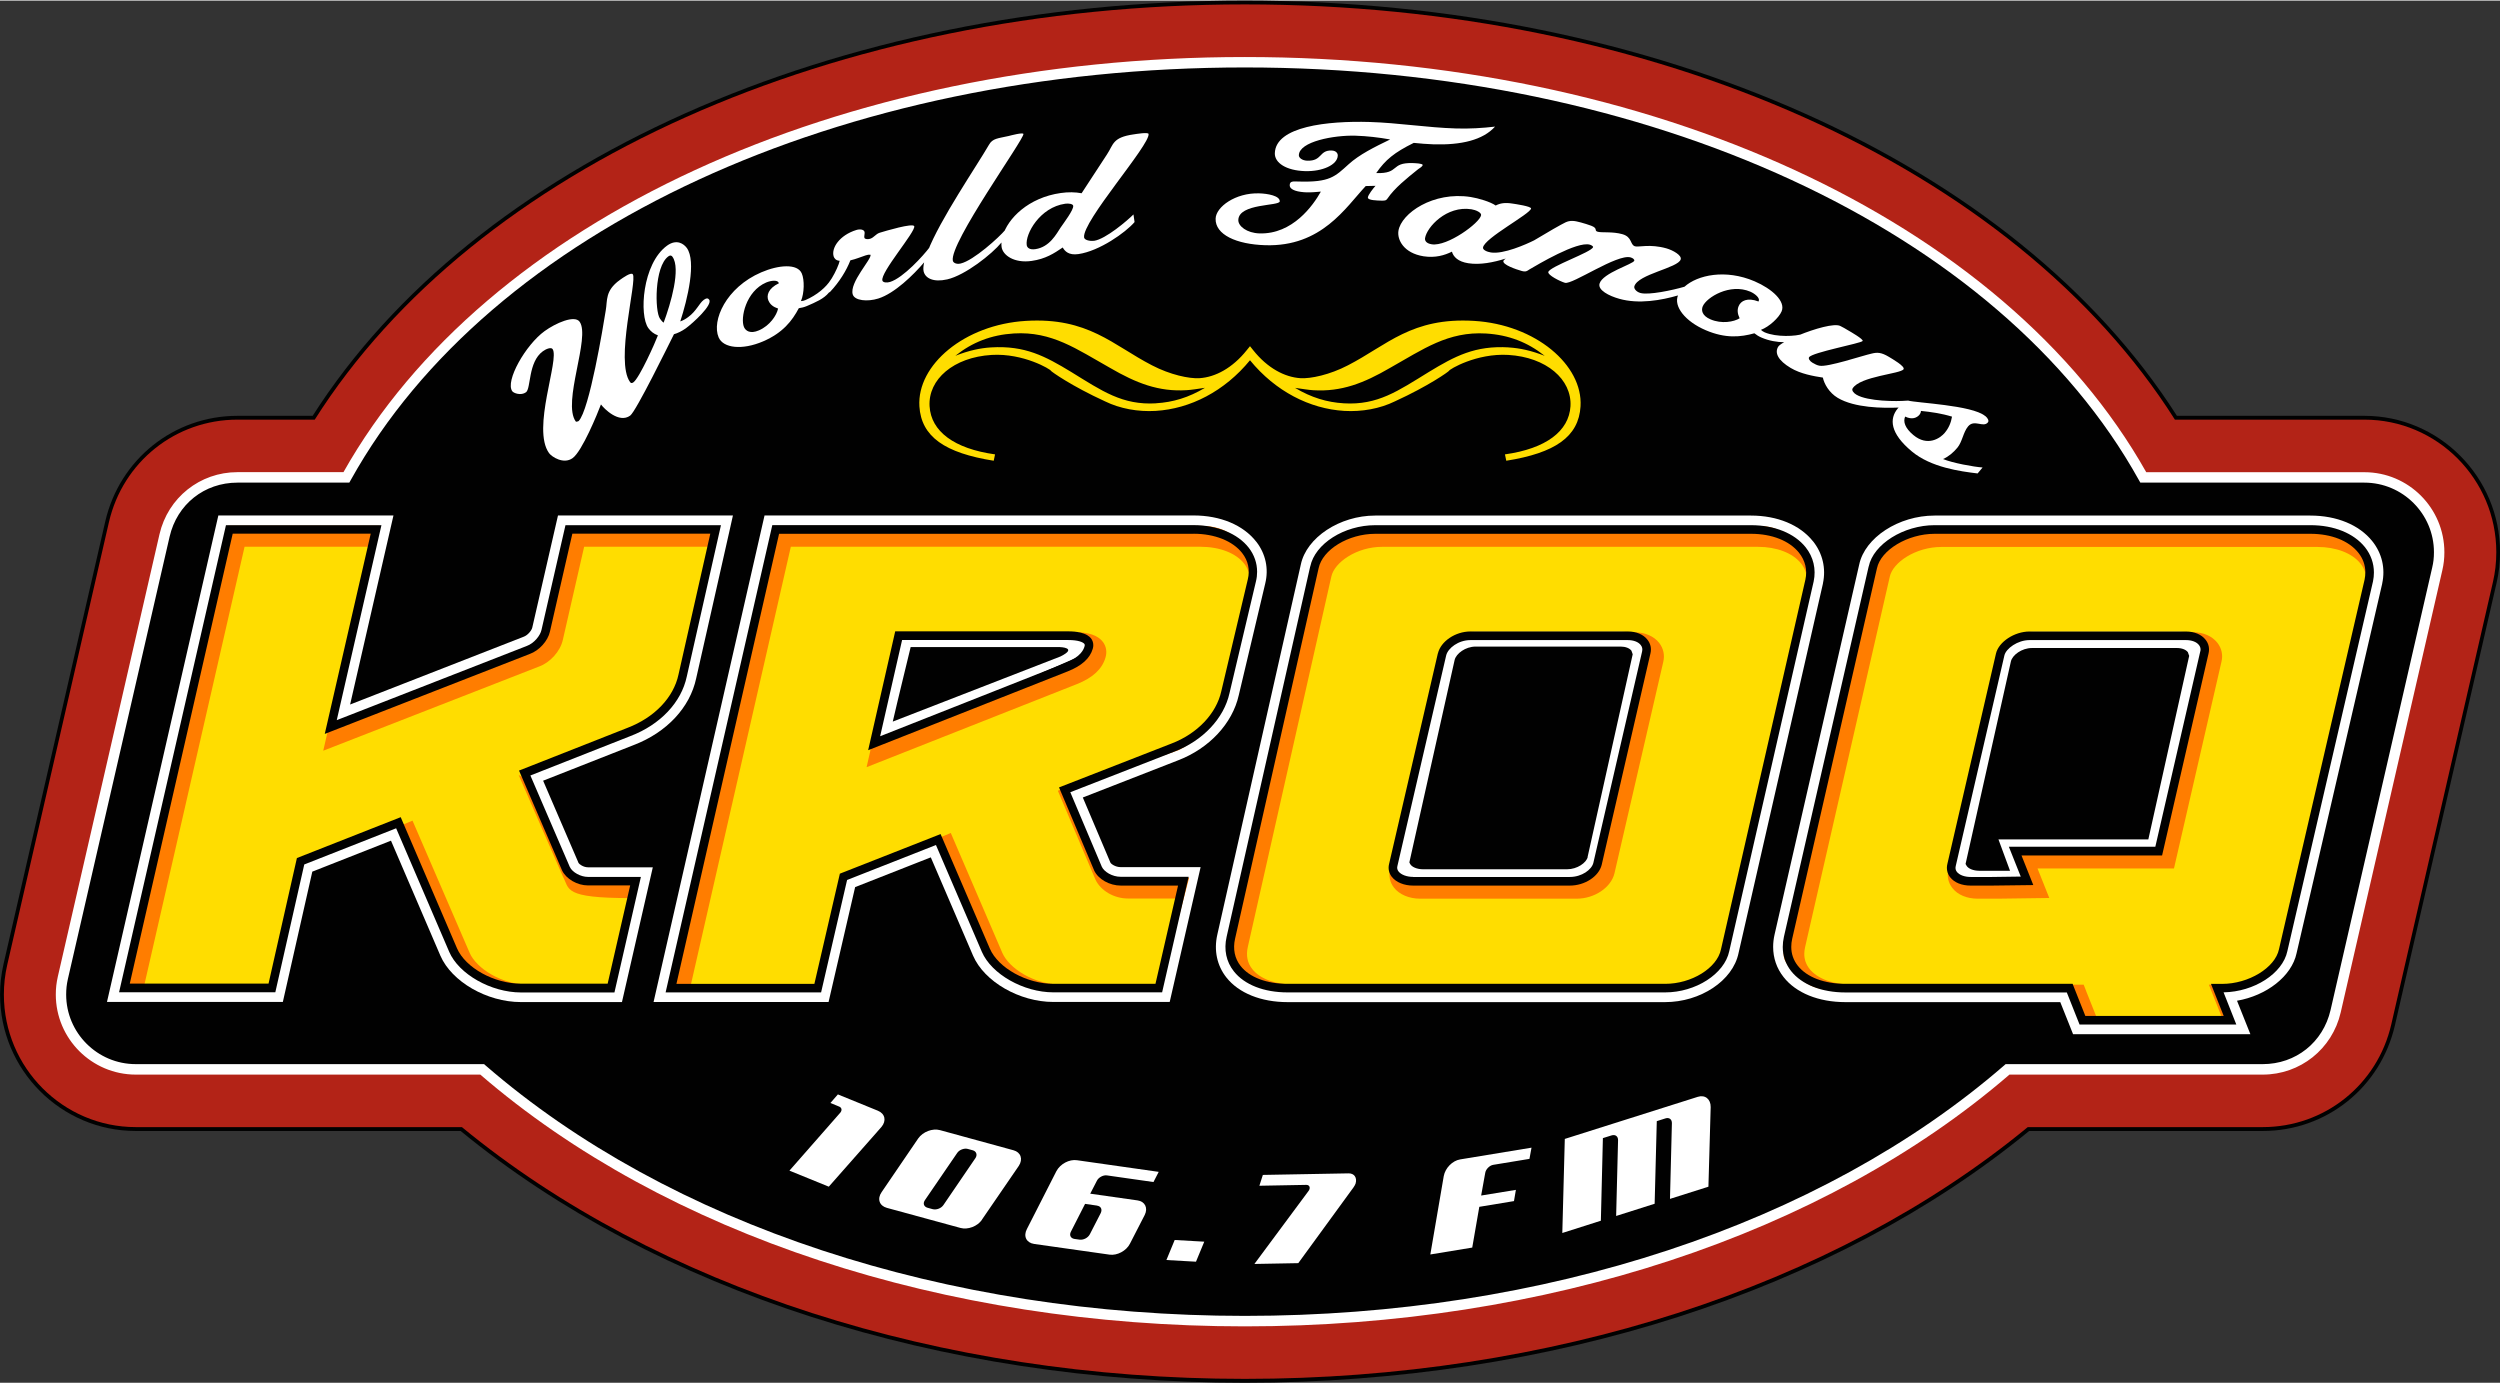 <svg xmlns="http://www.w3.org/2000/svg" id="a" width="6in" height="3.32in" viewBox="0 0 431.86 238.76"><rect x="0" y="0" width="431.86" height="238.76" fill="#333333" stroke="none"/><path d="M408.43,71.73h-32.38C348.17,27.99,285.93,0,215.03,0S81.9,27.99,54.01,71.73h-12.99c-10.98,0-20.37,7.51-22.84,18.26,0,0-17.56,76.39-17.56,76.39-.41,1.81-.61,3.49-.61,5.33,0,12.99,10.52,23.56,23.45,23.56h56.11c33.71,27.66,82.78,43.49,135.47,43.49s101.77-15.83,135.48-43.49h40.35c10.98,0,20.37-7.51,22.84-18.26l17.56-76.42c.41-1.75.6-3.44.6-5.29,0-12.99-10.51-23.57-23.44-23.57" fill="#010101"></path><path d="M408.43,72.39h-32.73C348.02,28.66,285.88.66,215.03.66S82.04,28.66,54.37,72.39h-13.35c-10.68,0-19.81,7.29-22.21,17.74,0,.01-17.55,76.39-17.55,76.39-.4,1.76-.59,3.39-.59,5.18,0,12.63,10.22,22.9,22.79,22.9h56.33c33.6,27.66,82.6,43.49,135.24,43.49s101.65-15.83,135.25-43.49h40.59c10.67,0,19.81-7.3,22.21-17.75l17.56-76.41c.39-1.71.58-3.35.58-5.15,0-12.63-10.22-22.9-22.79-22.9" fill="#b32317"></path><path d="M403.45,174.6s17.33-75.4,17.56-76.4c.24-1,.33-1.87.33-2.9,0-7.14-5.78-12.92-12.91-12.92h-38.19c-23.24-41.83-82.96-71.73-155.21-71.73S83.07,40.53,59.81,82.37h-18.8c-6.11,0-11.23,4.07-12.59,10.03-1.37,5.96-17.33,75.4-17.56,76.41-.23,1-.33,1.87-.33,2.9,0,7.14,5.78,12.92,12.92,12.92h59.83c30.46,26.41,77.13,43.49,131.75,43.49s101.3-17.08,131.76-43.49h44.08c6.11,0,11.22-4.07,12.59-10.03,1.37-5.96,0,0,0,0" fill="#010101"></path><path d="M59.33,81.46h-18.31c-6.48,0-12.01,4.41-13.47,10.73l-17.56,76.4c-.24,1.08-.35,2.01-.35,3.11,0,7.62,6.2,13.83,13.82,13.83h59.51c32.04,27.64,80.15,43.49,132.07,43.49s100.03-15.85,132.08-43.49h43.75c6.48,0,12.01-4.42,13.47-10.73l17.56-76.4c.24-1.06.35-1.99.35-3.1,0-7.63-6.2-13.83-13.81-13.83h-37.69c-24.55-43.59-85.57-71.72-155.71-71.72S83.87,37.88,59.33,81.46M11.43,171.7c0-.96.09-1.76.3-2.7l17.57-76.4c1.29-5.58,5.99-9.33,11.72-9.33h19.32l.26-.46C84.65,39.52,145.27,11.55,215.03,11.55s130.38,27.97,154.44,71.26l.26.46h38.7c6.62,0,12.02,5.39,12.02,12.02,0,.97-.09,1.77-.31,2.69l-17.55,76.4h0c-1.29,5.58-6,9.34-11.72,9.34h-44.41l-.25.22c-31.72,27.5-79.53,43.27-131.17,43.27s-99.44-15.77-131.17-43.27l-.25-.22H23.45c-6.63,0-12.02-5.39-12.02-12.02" fill="#fff"></path><path d="M121.53,51.74c-.71.51-1.24,1.91-2.66,2.94-.44.33-.92.6-1.36.74,1.24-3.78,2.82-10.36,1.13-12.69-.5-.68-1.72-1.62-3.41-.4-4.29,3.12-4.84,12.04-3.23,14.25.39.54.92.99,1.65,1.25-.43,1.17-3.18,7.35-4.24,8.12-.31.22-.47.09-.57-.05-2.62-3.6,1.26-17.53.47-18.62-.29-.4-1.67.57-2.25.99-2.57,1.87-2.11,3.51-2.42,5.24-.44,2.74-2.82,17.24-4.69,19.13-.15.07-.43.16-.49.07-2.39-3.29,2.59-14.58.66-17.24-.87-1.2-4.15.25-6.05,1.63-3.28,2.38-6.84,8.64-5.58,10.38.25.35,1.52.8,2.37.18.88-.64.34-5.21,2.91-7.08.57-.42,1.42-.74,1.68-.39,1.26,1.74-3.66,13.77-.6,17.99.47.64,2.52,1.98,4.07.85,1.64-1.19,4.29-7.68,4.89-9.27.53.73,3.11,3.34,5.05,1.93,1.02-.74,6.65-12.25,7.56-14.06.62-.16,1.41-.56,2.04-1.01,1.28-.94,4.69-4.06,4.04-4.96-.19-.26-.44-.32-.97.06M114.64,55.64c-.27-.19-.44-.43-.63-.69-.91-1.25-.99-8.99,1.44-10.76.4-.29.61-.08.71.06,1.48,2.02-.28,8.08-1.52,11.39" fill="#fff"></path><path d="M189.01,41.49c-.76.1-1.67-.12-1.74-.57-.39-2.74,11.41-16,11.14-17.88-.05-.35-2.15.01-2.58.07-3.68.53-3.46,1.73-4.6,3.45l-4.39,6.72c-1.08-.2-2.29-.23-3.6-.04-5.58.79-9.17,4.4-10.03,7.43l.43-1.04c-1.01,1.22-5.46,5.28-7.7,5.79-.75.17-1.26-.13-1.34-.47-.68-2.98,12.38-21.09,12.19-21.91-.07-.31-2.24.27-2.55.35-1.87.43-2.77.39-3.41,1.53-2.16,3.73-8.46,12.92-10.58,18.41l.3-.67c-1.01,1.35-4.49,5.22-6.79,5.94-.57.18-1.23.11-1.33-.23-.42-1.36,5.78-8.48,5.5-9.39-.2-.61-5.01.83-5.96,1.12-.72.23-.95.81-1.67,1.05-.42.12-.91.06-.97-.16-.11-.33.11-.74,0-1.07-.12-.36-.73-.5-1.41-.29-2.92.91-4.35,3.13-3.91,4.57.11.33.39.71,1.04.75-.12.59-.69,1.92-1.36,3.01l-.17.25c-.76,1.26-2.39,2.67-4.4,3.53-.25.11-.52.17-.76.17.59-1.39.62-3.68.14-4.78-.74-1.73-3.97-1.49-6.99-.19-6.12,2.63-8.6,8.36-7.37,11.24.8,1.87,4.06,2.24,7.68.69,3.41-1.47,5.02-3.55,6.17-5.73.45-.06.93-.18,1.38-.37,1.55-.67,2.94-1.25,3.82-2.33l.2-.12c1.63-1.73,2.84-3.72,3.51-5.45.96-.21,1.72-.56,2.65-.86l.44-.11h.39c.24.75-3.71,4.82-3.07,6.87.33,1.06,2.52,1.29,4.4.7,2.83-.88,6.1-4.1,7.93-6.25-.13.62-.18,1.15-.09,1.55.27,1.19,1.68,1.94,4.08,1.39,3.1-.71,7.73-4.37,9.37-6.37-.02.26-.02.54.02.78.2,1.41,2.17,2.84,5.2,2.4,2.38-.34,3.85-1.29,5.36-2.32.37.65,1.03,1.38,2.71,1.14,3.62-.52,8.15-3.72,9.7-5.53l-.19-1.32c-1.01,1.02-4.8,4.27-6.81,4.56M132.76,51.85c.27.64.81,1.07,1.65,1.35-.23,1.14-1.41,2.95-3.32,3.77-1.51.65-2.29.07-2.57-.57-.66-1.55.32-6.19,3.83-7.7.85-.36,1.95-.46,2.15.02l.05.11c-1.88.9-2.18,2.14-1.8,3.02M183.22,39.2c-.73,1.1-1.89,3.38-4.38,3.74-.97.14-1.41-.24-1.48-.7-.28-1.93,2.27-6.53,6.65-7.15.55-.08,1.33.01,1.38.36.1.69-1.62,2.94-2.17,3.75" fill="#fff"></path><path d="M245.76,28.41c0-.28-1.25-.32-1.69-.34-3.99-.12-2.19,1.85-6.34,1.73,1.6-2.31,3.12-3.55,6.49-5.22,1.15.12,2.25.21,3.39.25,4.81.15,8.55-.73,10.65-3.06-2.2.26-4.44.39-6.74.32-5.02-.15-9.93-.97-14.95-1.12-7.22-.21-16.21.76-16.35,5.39-.05,1.69,1.99,3,5.21,3.1,3,.09,5.61-1.08,5.66-2.68.02-.35-.24-.85-1.06-.88-2.19-.07-1.59,1.84-4.21,1.76-.88-.03-1.47-.51-1.45-.95.06-2.36,6.06-3.48,9.77-3.37,2.03.06,4.04.3,6,.65-2.71,1.31-5.32,2.6-7.18,4.29-2.36,2.14-3.26,3.13-8.57,2.98-1.09-.04-1.58-.08-1.6.62-.03.9,1.55,1.21,2.97,1.25.82.02,1.65-.07,2.41-.13-1.33,2.38-4.87,7.39-10.6,7.22-2.19-.07-3.69-1.25-3.66-2.32.09-2.91,7.13-2.37,7.16-3.22.02-.96-2.09-1.34-3.57-1.38-4.1-.12-7.46,2.36-7.51,4.37-.09,2.76,3.58,4.44,8.6,4.59,9.73.29,13.87-6.54,17.33-10.22l1.69-.04c-.39.43-1.31,1.59-1.32,2.03-.01.49,1.68.51,2.33.53.66.02.83-.03,1.05-.35,1.26-1.85,3.28-3.45,5.3-5.08.28-.19.77-.47.79-.74" fill="#fff"></path><path d="M342.92,71.76c-2.27-1.89-11.89-2.25-13.34-2.67-.14.06-.23.02-.23.02-1.62.15-6.71.15-8.68-1.04-.52-.31-.82-.76-.65-1.06,1.27-2.12,8.34-2.53,8.81-3.33.29-.5-1.93-1.77-2.54-2.14-1.32-.79-2.01-.8-2.98-.56-1.53.33-7.61,2.39-9.02,2.09-.4-.07-.79-.27-1.21-.52-.47-.28-.72-.71-.58-.93.5-.85,9.03-2.42,9.26-2.82.18-.3-2.15-1.63-2.48-1.82-.47-.28-.93-.56-1.38-.77-1-.52-4.46.48-7.19,1.6l.81-.26c-1.27.47-4.67.62-6.68-.24-.25-.11-.48-.27-.65-.43,1.43-.54,3.1-2.09,3.57-3.19.74-1.74-1.66-3.91-4.67-5.2-5.02-2.15-9.86-1.09-12.11.94-2.1.61-6.18,1.48-7.61,1.08-.74-.21-1.15-.78-1.05-1.14.6-2.13,7.6-3.18,8.01-4.67.21-.7-1.32-1.57-2.47-1.9-2.84-.8-4.79-.17-5.41-.35-.9-.25-.45-1.61-2.2-2.1-1.68-.48-3.57-.22-4.26-.42-.68-.19.11-.57-1.12-1.04-.51-.2-1.25-.41-1.77-.56-1.21-.34-1.88-.38-2.67-.02-.68.32-3.09,1.69-5.43,3.11-1.4.7-5.31,2.43-7.46,2.09-.71-.11-1.43-.46-1.36-.86.26-1.64,8.16-5.79,8.3-6.73.05-.38-2.7-.78-3.24-.86-1.24-.2-2.09-.07-2.87.34-.89-.64-3.01-1.27-4.31-1.47-6.48-1.02-12.01,2.82-12.49,5.84-.24,1.52.89,3.85,4.35,4.4,2,.31,3.62-.17,4.89-.8.25.89,1.06,1.73,2.83,2,2,.32,4.34-.14,6.46-.81-.24.19-.38.33-.4.4-.19.67,2.2,1.47,3.15,1.74.74.21.96,0,1.31-.24,1.43-.83,8.26-4.93,10.47-4.3.27.07.61.29.56.43-.25.87-7.46,3.33-7.73,4.29-.14.53,2.04,1.63,2.88,1.87,1.26.36,9.03-5.05,11.34-4.39.42.12.69.38.63.57-.16.59-5.47,2.11-6,3.96-.32,1.12,1.62,2.12,3.41,2.62,3.38.96,7.29.25,10.14-.58-.77,1.87,1.2,4.47,4.8,6.01,3.42,1.46,6.03,1.19,8.4.53.35.28.77.55,1.23.74,1.3.56,2.67.79,3.91.8-.54.3-.9.58-1.03.78-.66,1.1.03,2.39,2.15,3.66,1.74,1.04,3.99,1.43,5.57,1.67.21,1.04,1.05,2.6,2.56,3.5,2.93,1.75,7.78,1.79,10.54,1.68-.04.05-.11.1-.16.15-1.49,1.79-1.35,4.28,2.43,7.43,3.32,2.77,8.38,3.44,11.36,3.8l.86-1.03c-1.48-.1-5.19-.77-6.83-1.46,1.01-.45,1.8-1.15,2.47-1.95.87-1.05,1-2.65,1.85-3.68,1.08-1.3,2.62.28,3.43-.7.21-.25.02-.71-.44-1.09M247.33,42.1c-.97-.15-1.23-.64-1.16-1.07.29-1.87,3.71-5.66,8.02-4.98.76.12,1.74.57,1.66,1.02-.2,1.32-5.83,5.45-8.53,5.03M303.82,51.87l-.05.11c-1.95-.74-3.05-.1-3.42.78-.28.64-.22,1.33.16,2.12-.98.62-3.11,1.01-5.02.19-1.51-.64-1.63-1.61-1.35-2.26.66-1.55,4.7-4.03,8.21-2.53.85.37,1.67,1.1,1.47,1.58M335.97,74.64c-.8.96-2.99,2.47-5.46.4-1.42-1.19-1.79-2.29-1.41-3.18,1.21.59,2.03.21,2.48-.32.14-.18.25-.39.25-.66,1.77.19,3.5.42,5.37.99-.17,1.06-.59,2-1.23,2.76" fill="#fff"></path><path d="M254.63,55.33c-10.77-.65-15.01,4.19-21.79,7.68-3.17,1.65-6.43,2.32-8.17,2.22-2.76-.17-5.74-1.76-8.18-4.83l-.56-.7-.57.7c-2.45,3.07-5.42,4.66-8.18,4.83-1.75.1-5-.57-8.17-2.22-6.78-3.49-11.02-8.33-21.79-7.68-10.63.64-18.83,7.62-18.4,14.75.32,5.28,4.43,8.07,12.84,9.41l.23-1.1c-7.08-.98-11.06-3.99-11.31-8.31-.28-4.64,4.16-8.48,10.72-8.87,5.52-.33,10.23,2.52,10.24,2.74.01.1,3.51,2.61,9.37,5.29,2.56,1.25,5.66,1.82,8.72,1.64,5.98-.36,11.91-3.39,16.3-8.75,4.39,5.37,10.31,8.39,16.29,8.75,3.05.18,6.16-.39,8.72-1.64,5.87-2.68,9.36-5.18,9.37-5.29.02-.22,4.72-3.07,10.25-2.74,6.55.39,11,4.23,10.73,8.87-.26,4.31-4.25,7.32-11.32,8.31l.23,1.1c8.41-1.34,12.52-4.13,12.83-9.41.42-7.12-7.77-14.11-18.4-14.75M199.71,69.57c-5.82.35-9.34-2.14-14.64-5.4-4.54-2.76-8.02-4.61-13.85-4.26-1.89.11-3.91.55-6.19,1.45,2.92-2.34,6.2-3.62,10.13-3.86,6.56-.39,10.83,2.71,16.58,5.94,4.55,2.65,8.43,4.16,13.23,3.86.88-.05,1.89-.22,3.18-.41-2.81,1.68-5.53,2.5-8.45,2.67M260.64,59.91c-5.82-.35-9.3,1.5-13.84,4.26-5.3,3.26-8.82,5.75-14.65,5.4-2.91-.17-5.63-.99-8.44-2.67,1.29.18,2.31.36,3.17.41,4.82.29,8.7-1.21,13.24-3.86,5.74-3.23,10.02-6.33,16.58-5.94,3.93.24,7.21,1.52,10.14,3.86-2.29-.9-4.3-1.34-6.19-1.45" fill="#fd0"></path><path d="M143.17,204.89l-6.8-2.77,8.8-10.03c.33-.41.24-.87-.22-1.04l-1.5-.62,1.29-1.48,6.91,2.82c1.25.51,1.51,1.75.61,2.81l-9.1,10.32Z" fill="#fff"></path><path d="M169.64,210.59c-.77,1.15-2.45,1.78-3.72,1.43l-12.72-3.47c-1.3-.36-1.71-1.56-.91-2.71l6.33-9.29c.8-1.14,2.45-1.78,3.75-1.43l12.71,3.48c1.26.34,1.68,1.54.91,2.7l-6.37,9.29M168.06,198.61l-.88-.24c-.62-.17-1.48.15-1.84.71l-5.56,8.13c-.4.58-.19,1.15.47,1.33l.84.23c.65.18,1.47-.12,1.87-.69l5.55-8.14c.36-.55.15-1.16-.46-1.33" fill="#fff"></path><path d="M199.27,204.09l-8.06-1.15c-.62-.09-1.45.34-1.73.93l-1.15,2.23,8.17,1.16c1.29.18,1.85,1.31,1.24,2.52l-2.55,4.96c-.62,1.24-2.22,2.08-3.52,1.89l-13.04-1.85c-1.33-.2-1.89-1.33-1.24-2.57l5.1-10.01c.66-1.24,2.22-2.08,3.56-1.88l14.11,2.01-.9,1.75M189.52,208.16l-2.08-.3-2.44,4.79c-.33.62-.05,1.17.62,1.27l.87.12c.66.09,1.44-.3,1.77-.92l1.89-3.68c.29-.63.04-1.17-.63-1.27" fill="#fff"></path><polygon points="206.6 217.85 201.49 217.56 202.92 214.1 208.03 214.39 206.6 217.85" fill="#fff"></polygon><path d="M233.84,204.97l-9.57,13.13-7.58.14,9.33-12.58c.39-.47.27-1.09-.37-1.08l-8.1.15.6-1.87,14.8-.27c.99-.02,1.52.75,1.22,1.76-.08.2-.19.43-.34.63" fill="#fff"></path><path d="M264.19,200.09l-6.26,1.03c-.62.11-1.28.76-1.37,1.41l-.7,3.89,6-.98-.33,1.94-5.99.99-1.22,7.04-7.24,1.19,2.32-13.55c.26-1.38,1.49-2.65,2.83-2.87l12.33-2.03-.36,1.95Z" fill="#fff"></path><path d="M295.1,204.9l-6.62,2.1.33-13.04c.03-.7-.46-1.07-1.1-.87l-1.51.48-.37,14.27-6.65,2.11.33-13.05c.03-.7-.46-1.07-1.11-.87l-1.51.47-.35,14.27-6.66,2.12.43-16.25,22.97-7.27c1.25-.4,2.25.38,2.23,1.77l-.39,13.75Z" fill="#fff"></path><path d="M99.92,148.92s-4.16-9.64-6.1-14.16c3.51-1.37,15.68-6.17,15.68-6.17,5.67-2.17,9.69-6.48,10.76-11.51,0,.03,5.69-25.19,5.69-25.19l.66-2.95h-30.22s-4.44,19.36-4.44,19.36c-.1.47-.75,1.33-1.51,1.6-.05.02-20.87,8.15-29.96,11.7,1.53-6.72,7.49-32.66,7.49-32.66h-30.25l-.43,1.87-18.81,82.17h30.38s4.59-20.3,5.09-22.51c1.76-.69,10.58-4.16,13.59-5.35,1.49,3.48,8.54,19.88,8.54,19.88,1.95,4.49,8.05,8,13.89,8h17.47l5.33-23.28h-11.21c-.77,0-1.52-.54-1.65-.78" fill="#fff"></path><path d="M217.02,93.49c-2.24-2.89-6.2-4.55-10.85-4.55h-72.19s-1.91,0-1.91,0l-19.17,84.05h30.23s4.09-17.68,4.59-19.85c1.73-.68,10.1-3.96,13.07-5.14,1.45,3.36,7.3,16.98,7.3,16.98,1.93,4.49,8.02,8,13.87,8h20.1s5.34-23.29,5.34-23.29h-13.8c-.91,0-1.66-.54-1.78-.78,0,0-3.13-7.39-4.77-11.25,3.55-1.38,16.41-6.4,16.41-6.4,5.41-2.06,9.44-6.38,10.53-11.27,0,.03,4.57-19.29,4.57-19.29.63-2.56.08-5.13-1.54-7.22M188.04,111.75c-.31,1.07-1.16,2.36-3.89,3.43l-33.16,13.1,4.23-18.57h29.33c2.27,0,3.91.64,3.49,2.04" fill="#fff"></path><path d="M313.17,93.39c-2.25-2.82-6.15-4.43-10.7-4.43h-64.92c-6.12,0-11.87,3.79-12.84,8.46,0-.04-14.43,63.95-14.43,63.95-.61,2.71-.05,5.33,1.57,7.38,2.14,2.71,6,4.26,10.57,4.26h65.2c6.14,0,11.72-3.71,12.7-8.46,0,.04,14.58-63.83,14.58-63.83v-.04c.56-2.62-.06-5.21-1.72-7.29M284.36,112.62l-8.42,36.5c-.38,1.61-2.5,3.01-4.78,3.01h-27.05c-2.13,0-3.83-1.18-3.44-2.79l8.43-36.4c.39-1.61,2.48-3.22,4.9-3.22h27.2c2.13,0,3.56,1.29,3.17,2.9" fill="#fff"></path><path d="M409.8,93.39c-2.24-2.82-6.15-4.43-10.7-4.43h-64.92c-6.19,0-12.02,3.79-13.01,8.45,0-.03-14.63,63.95-14.63,63.95-.16.71-.24,1.42-.24,2.11,0,1.91.61,3.71,1.8,5.21,2.15,2.75,6.05,4.33,10.69,4.33,0,0,29.81,0,37.11,0,.63,1.6,2.21,5.54,2.21,5.54h30.63s-1.81-4.56-2.31-5.78c5.08-.88,9.44-4.21,10.29-8.21,0,.04,14.79-63.83,14.79-63.83v-.04c.57-2.62-.04-5.21-1.7-7.29M380.78,112.63l-7.89,34.29h-24.79l2.05,5.14-6.1.08h-3.64c-2.13,0-3.69-1.18-3.29-2.8l8.41-36.39c.39-1.61,2.77-3.22,5.05-3.22h27.05c2.14,0,3.56,1.29,3.16,2.9" fill="#fff"></path><path d="M108.64,126.35l-18,7.09,7.13,16.53c.56,1.18,2.24,2.15,3.81,2.15h8.22l-4.23,18.46h-15.58c-4.98,0-10.16-3.01-11.7-6.55l-9.46-22.02-16.91,6.66-4.96,21.88h-25.48l18.14-79.22h25.33l-7.82,34.14,34.09-13.31c1.51-.54,2.76-2.04,3.05-3.33l4.01-17.5h25.34s-5.7,25.23-5.7,25.23c-.92,4.4-4.51,7.94-9.29,9.77" fill="#fd0"></path><path d="M302.48,91.37h-64.92c-4.99,0-9.78,3-10.52,6.54l-14.43,63.98c-1.14,5.05,3.11,8.7,9.81,8.7h65.21c4.99,0,9.63-3,10.37-6.54l14.59-63.88c1.01-4.83-3.42-8.81-10.11-8.81M284.37,112.62l-8.42,36.5c-.38,1.61-2.5,3.01-4.78,3.01h-27.05c-2.13,0-3.84-1.18-3.44-2.79l8.43-36.4c.38-1.61,2.48-3.22,4.9-3.22h27.19c2.14,0,3.57,1.29,3.17,2.9" fill="#fd0"></path><path d="M399.12,91.37h-64.92c-4.99,0-9.92,3-10.68,6.54l-14.63,63.99c-1.16,5.04,3.22,8.7,9.92,8.7h38.72s2.21,5.55,2.21,5.55h25.48l-2.2-5.54h.85c4.98,0,9.78-3,10.53-6.55l14.79-63.88c1.04-4.83-3.38-8.8-10.07-8.8M380.79,112.63l-7.88,34.29h-24.8l2.05,5.14-6.1.08h-3.64c-2.14,0-3.69-1.18-3.3-2.8l8.41-36.39c.4-1.61,2.77-3.22,5.05-3.22h27.06c2.13,0,3.56,1.29,3.16,2.9" fill="#fd0"></path><path d="M206.19,91.35h-72.19s-18.08,79.24-18.08,79.24h25.35l4.44-19.22,16.37-6.44,8.22,19.1c1.53,3.55,6.69,6.55,11.68,6.55h18.21s4.24-18.47,4.24-18.47h-10.8c-1.71,0-3.38-.97-3.94-2.14l-5.77-13.64,18.7-7.3c4.51-1.72,8.11-5.26,9.06-9.56l4.58-19.32c1.18-4.84-3.39-8.81-10.07-8.81M188.06,111.75c-.31,1.07-1.17,2.36-3.89,3.43l-33.16,13.1,4.23-18.57h29.33c2.28,0,3.91.64,3.49,2.04" fill="#fd0"></path><path d="M39.08,92.13l-17.75,78.11,3.51.2s16.79-73.39,17.41-76.1c2.29,0,18.16,0,21.67,0-.89,3.87-8.08,35.24-8.08,35.24l37.25-14.53c1.94-.69,3.71-2.65,4.14-4.63,0,.01,2.74-11.95,3.68-16.08,2.54,0,21.9,0,21.9,0l.52-3.09h-25.43s-4.15,18.37-4.15,18.37c-.16.7-.97,1.7-1.89,2.03-.05.02-25.98,10.25-34.43,13.55,1.16-5.05,1.5-5.6,8.12-34.48h-26.13s-.33,1.4-.33,1.4Z" fill="#ff7d00"></path><path d="M68.8,142.68l9.87,22.85c5.14,5.96,12.52,4.44,12.52,4.44-4.6,0-8.92-2.83-10.06-5.47l-9.87-22.84-2.45,1.02Z" fill="#ff7d00"></path><path d="M89.59,133.76l7.63,17.51c1.21,2.24,0,3.77,11.76,3.77.03-.03.82-2.93.82-2.93-1,0-11.27-.44-11.48-.89l-7.11-16.47-1.62-.99Z" fill="#ff7d00"></path><path d="M185.76,109.11h-30.76s-5.3,23.31-5.3,23.31l36.31-14.34c2.76-1.09,4.38-2.6,4.96-4.61.28-.95.13-1.89-.43-2.66-.84-1.13-2.44-1.7-4.78-1.7M186,111.16c.76,0,1.01,1.64,1.33,1.73-.28.46-.9,1.13-2.62,1.81,0,0-23.63,9.27-31.9,12.53.92-4.07,3.84-14.02,4.29-15.95,2.57,0,28.89-.13,28.89-.13" fill="#ff7d00"></path><path d="M183.19,113.3l-28.97,11.25c.93-4.06,2.75-11.39,3.09-12.87h25.78s3.18.09.1,1.62M187.34,112.89s.99-3.78-1.58-3.78h-30.76s-4.39,19.67-4.39,19.67l4.23-1.69,32.51-14.19Z" fill="#fff"></path><path d="M170.57,164.75c1.84,4.28,6.78,5.33,12.6,6.17,1.39.21-.05,0,17.18,0l5.07-19.41-13.05.19c-1.12,0-2.1-.65-2.33-1.12,0,0-4.22-10.68-5.76-14.32,2.84-1.11,19.43-6.82,19.43-6.82,0,0,6.86-3.67,7.9-8.37,0,.02,4.57-19.3,4.57-19.3.58-2.38,1.1-4.38-.41-6.32-2.14-2.74-3.92-4.71-8.39-4.71h-72.19s-1.43,0-1.43,0l-17.81,79.14,3.4.09c.94-4.11,16.66-72.99,17.26-75.62,2.73,0,70.77,0,70.77,0,3.31,0,6.14,1.1,7.56,2.93.6.78.91,1.64.91,2.55,0,.35-.05.71-.14,1.08,0,.02-4.57,19.33-4.57,19.33-.79,3.55-3.83,6.72-7.95,8.28h-.01l-20.44,7.98,6.5,15.36c.9,1.91,3.23,3.25,5.58,3.25,0,0,5.39,0,8.55,0-.72,3.14-2.94,12.77-3.41,14.85-2.41,0-16.78,0-16.78,0-4.6,0-8.9-2.82-10.04-5.47l-8.9-20.7-2.71,1.14,9.04,19.8Z" fill="#ff7d00"></path><path d="M248.56,113.72s-8.44,36.41-8.44,36.41c-.26,1.09-.03,2.19.68,3.1.92,1.19,2.62,1.91,4.52,1.91h27.05c3.06,0,5.93-1.92,6.52-4.38,0-.02,8.43-36.52,8.43-36.52.28-1.16.03-2.33-.7-3.28-.91-1.16-2.45-1.83-4.22-1.83h-27.2c-3.1,0-6.02,2.02-6.64,4.6M282.07,111.45c.72,0,1.55,1.51,1.72,1.74.03.03.04.06.04.12,0,.02,0,.05,0,.09,0,.02-8.43,36.52-8.43,36.52-.15.63-1.45,1.61-3.04,1.61h-27.05c-1.04,0-3.15-1.36-3.24-1.53l8.22-35.43c.18-.72,1.91-3.27,3.55-3.27l28.22.16Z" fill="#ff7d00"></path><path d="M284.11,110.8c-.85-1.12-2.29-1.76-3.95-1.76h-25.43c-2.91,0-5.63,1.94-6.22,4.41,0,.01-7.88,34.93-7.88,34.93-.24,1.04-.02,2.1.62,2.97.88,1.15,2.45,1.08,4.23,1.08h25.3c2.87,0,5.23-1.09,5.78-3.45,0-.02,7.88-35.04,7.88-35.04.26-1.12.34-2.24-.34-3.15M274.27,147.94c-.24,1-1.81,2.12-3.57,2.12h-24.88c-1.04,0-1.96-.39-2.24-.94l-.12-.25s7.82-34.96,7.82-34.97c.26-1.09,1.86-2.31,3.63-2.31h25.04c.84,0,1.53.27,1.87.71l.22.62s-7.79,35-7.79,35.01" fill="#fff"></path><path d="M226.5,98.73s-14.2,63.88-14.2,63.88c-.57,2.52.38,4.02,2.25,5.58,2.13,1.77,4.75,2.79,9.15,2.53h65.15c3.51,0,7.27-1.78,9.39-5.57,0,.04,14.4-63.37,14.4-63.37,0,0,1.01-4.38-1.61-6.81-2.51-2.33-2.99-4.2-7.36-4.2h-64.92c-5.84,0-11.34,3.57-12.25,7.97M223.62,169.98c-3.3,0-5.96-.98-7.3-2.68-.84-1.06-1.1-2.34-.77-3.81,0,0,14.43-63.99,14.43-63.99.51-2.44,4.36-5.14,8.77-5.14h64.92c3.24,0,6.02,1.07,7.45,2.87.66.83,1.01,1.77,1.01,2.78,0,.32-.04.65-.11.98-.01.06-14.58,63.85-14.58,63.85-.51,2.45-4.17,5.15-8.61,5.15h-65.21Z" fill="#ff7d00"></path><path d="M322.97,98.74s-14.63,63.95-14.63,63.95c-.15.67-.23,1.33-.23,1.97,0,1.77,1.32,2.25,2.41,3.66,2.05,2.6,5.03,2.78,9.49,2.79,0,0,30.76-.76,37.13-.76.56,1.43,2.88,6.15,2.88,6.15h25.79c-1.79-2.95-1.6-3.59-2.36-5.51,5.15-.62,8.77-2.04,10.77-5.83,0,.04,14.79-63.36,14.79-63.36,0,0,1.04-4.73-.5-6.67-2.13-2.67-3.91-3.93-8.27-3.93h-65.03c-5.91,0-11.3,3.14-12.24,7.55M360.39,171.13l-.45-1.14h-39.93c-3.31,0-6.09-1.02-7.43-2.73-.6-.76-.9-1.62-.9-2.58,0-.38.05-.77.14-1.17,0,0,14.63-63.99,14.63-63.99.52-2.45,4.45-5.14,8.93-5.14h64.93c3.23,0,6.01,1.07,7.44,2.86.66.82,1,1.76,1,2.76,0,.32-.03.66-.11.99-.01.05-14.78,63.85-14.78,63.85-.52,2.45-4.39,5.16-8.79,5.16h-3.5s1.6,4.02,2.2,5.54c-4.02,0-19.67,0-21.63,0-.58-1.44-1.76-4.41-1.76-4.41" fill="#ff7d00"></path><path d="M344.98,113.72s-8.4,36.41-8.4,36.41c-.28,1.13-.04,2.25.67,3.16.92,1.18,2.51,1.85,4.37,1.85h3.65s8.73-.12,8.73-.12c0,0-1.5-3.76-2.03-5.1h23.57l8.2-35.69c.29-1.16.04-2.34-.69-3.28-.92-1.17-2.44-1.84-4.22-1.84h-27.05c-3.07,0-6.18,2.1-6.8,4.6M338.54,149.44s8.41-36.41,8.41-36.41c.15-.61,3.25-1.94,4.9-1.94h27.06c.83,0,1.19,1.93,1.32,2.1.03.03.05.06.05.11,0,.02,0,.05-.02.09,0,.02-6.1,26.52-7.57,32.92-2.52,0-26.02,0-26.02,0,0,0,1.53,3.83,2.05,5.18-1.71.02-3.49.05-3.49.05h-3.62c-1.03,0-1.52-.38-1.57-.5,0,0-1.5-1.59-1.5-1.59" fill="#ff7d00"></path><path d="M380.58,110.8c-.84-1.12-2.28-1.76-3.94-1.76h-25.42c-2.91,0-5.64,1.94-6.22,4.41,0,.01-7.88,34.93-7.88,34.93-.25,1.04-.02,2.1.62,2.97.88,1.15,2.45,1.08,4.23,1.08h8.9l-2-5.24h24.58c1.61-7.14,7.48-33.24,7.48-33.24.27-1.12.35-2.24-.34-3.15M371.1,144.9h-25.88c.5,1.35,2,5.42,2,5.42h-5.31c-1.04,0-1.96-.38-2.24-.94l-.13-.24s7.83-34.97,7.83-34.98c.25-1.1,1.87-2.32,3.65-2.32h25.04c.84,0,1.55.28,1.88.72l.21.59.02.04-7.06,31.72Z" fill="#fff"></path><path d="M20.56,171.31h27s4.83-21.34,5-22.08c.67-.27,14.68-5.78,15.87-6.25.52,1.24,9.17,21.35,9.17,21.35,1.67,3.86,7.22,7,12.38,7.01h16.16l4.57-19.96h-9.14c-1.26,0-2.7-.79-3.14-1.72,0,0-5.45-12.63-6.81-15.8,1.32-.52,17.28-6.81,17.28-6.81,5.15-1.96,8.8-5.82,9.74-10.3l5.9-26.13h-26.86s-4.14,18.08-4.14,18.08c-.21.98-1.26,2.32-2.56,2.79-.02,0-26.66,10.4-32.81,12.81.57-2.53,7.72-33.68,7.72-33.68h-26.86s-18.47,80.71-18.47,80.71ZM40.21,92.09c1.08,0,22.15,0,23.83,0-.4,1.73-7.94,34.59-7.94,34.59l35.4-13.81c1.63-.58,3.14-2.24,3.5-3.87,0,0,3.19-13.96,3.87-16.91h23.83c-.39,1.69-5.49,24.32-5.49,24.32-.85,3.99-4.15,7.44-8.84,9.23l.26.7c-.13-.35-.26-.7-.26-.7l-18.71,7.37,7.43,17.24c.71,1.49,2.63,2.6,4.48,2.6h7.29c-.36,1.6-3.65,15.94-3.89,16.97h-14.99c-4.62,0-9.57-2.74-11.03-6.1l-9.73-22.66-17.93,7.06s-4.66,20.6-4.9,21.69c-1.08,0-22.29,0-23.97,0,.4-1.77,17.53-76.6,17.78-77.72" fill="#010101"></path><path d="M226.33,97.75l-14.44,63.98c-.5,2.23-.07,4.3,1.26,5.97,1.82,2.31,5.2,3.63,9.27,3.63h65.21c5.29,0,10.27-3.19,11.09-7.13l14.58-63.86c.45-2.12-.04-4.22-1.39-5.91-1.94-2.42-5.38-3.81-9.42-3.81h-64.92c-5.38,0-10.41,3.2-11.23,7.13M222.43,169.85c-3.62,0-6.58-1.12-8.12-3.08-1.03-1.31-1.36-2.94-.96-4.71,0,0,14.43-63.99,14.43-63.99.67-3.24,5.15-5.96,9.79-5.96h64.92c3.59,0,6.61,1.19,8.28,3.27,1.07,1.35,1.47,2.96,1.1,4.65l-14.58,63.86c-.67,3.24-5.09,5.97-9.65,5.96h-65.21Z" fill="#010101"></path><path d="M248.38,112.77s-8.43,36.4-8.43,36.4c-.19.77-.02,1.56.47,2.19.74.95,2.12,1.52,3.7,1.52h27.05c2.6,0,5.01-1.58,5.51-3.58,0,0,8.42-36.51,8.42-36.51h0c.21-.86.03-1.7-.51-2.38-.7-.91-1.93-1.43-3.39-1.43h-27.19c-2.6,0-5.12,1.7-5.62,3.79M244.12,151.38c-1.09,0-2.09-.37-2.53-.94-.22-.28-.29-.59-.2-.93,0,0,8.43-36.4,8.43-36.4.31-1.25,2.1-2.64,4.19-2.64h27.19c.99,0,1.82.32,2.23.86.26.32.33.7.23,1.12l-8.42,36.51c-.29,1.17-1.99,2.43-4.07,2.43h-27.05Z" fill="#010101"></path><path d="M322.8,97.76l-14.64,63.97c-.13.59-.2,1.18-.2,1.75,0,1.53.48,2.94,1.44,4.16,1.85,2.34,5.27,3.7,9.4,3.7h38.23c.32.79,2.2,5.54,2.2,5.54h27.08s-1.68-4.21-2.2-5.56c5.28-.09,10.2-3.24,11.02-7.12l14.79-63.86c.11-.52.16-1.04.16-1.55,0-1.58-.53-3.08-1.54-4.36-1.94-2.42-5.36-3.81-9.42-3.81h-64.92c-5.36,0-10.58,3.27-11.39,7.14M358.03,169.85h-39.23c-3.67,0-6.68-1.14-8.25-3.14-.74-.94-1.12-2.04-1.12-3.24,0-.46.05-.93.16-1.4l14.64-63.99c.67-3.19,5.33-5.97,9.96-5.97h64.92c3.6,0,6.62,1.19,8.27,3.26.81,1.01,1.22,2.17,1.22,3.41,0,.4-.05.82-.13,1.24l-14.79,63.86c-.67,3.2-5.25,5.98-9.81,5.98h-1.94s1.66,4.18,2.2,5.54h-23.9c-.31-.79-2.2-5.55-2.2-5.55" fill="#010101"></path><path d="M344.8,112.77s-8.41,36.4-8.41,36.4c-.19.81-.02,1.62.48,2.26.71.92,2,1.45,3.54,1.45h3.64s7.19-.09,7.19-.09c0,0-1.51-3.81-2.04-5.12h24.29l8.02-34.87h0c.21-.85.04-1.7-.5-2.38-.7-.91-1.93-1.43-3.38-1.43h-27.06c-2.57,0-5.28,1.77-5.77,3.78M340.42,151.39c-1.05,0-1.96-.34-2.38-.88-.23-.3-.29-.62-.2-1,0,0,8.41-36.4,8.41-36.4.29-1.19,2.29-2.64,4.33-2.64h27.06c.98,0,1.81.32,2.22.86.18.23.27.49.27.76,0,.12-.01.23-.05.35,0,0-7.5,32.61-7.76,33.73-1.11,0-25.3,0-25.3,0,0,0,1.53,3.85,2.05,5.15-1.46.02-5.03.07-5.03.07h-3.63Z" fill="#010101"></path><path d="M133.41,90.61l-18.43,80.72h26.86s4.32-18.68,4.49-19.42c.66-.26,14.16-5.57,15.35-6.04.52,1.23,7.93,18.45,7.93,18.45,1.66,3.86,7.2,7,12.36,7h18.78l4.58-19.96h-11.72c-1.52,0-2.88-.89-3.27-1.72.01.03-4.28-10.12-5.45-12.89,1.32-.52,17.99-7.02,17.99-7.02,4.9-1.87,8.55-5.74,9.51-10.09,0,0,4.57-19.31,4.57-19.31.14-.55.2-1.12.2-1.66,0-1.49-.49-2.92-1.44-4.15-1.9-2.45-5.47-3.91-9.54-3.91h-72.78ZM206.19,92.1h0c3.63,0,6.77,1.25,8.39,3.34,1.04,1.33,1.37,2.9.97,4.54,0,0-4.58,19.33-4.58,19.33-.86,3.88-4.15,7.33-8.6,9.03,0,0-19.43,7.58-19.43,7.58l6.07,14.35c.71,1.52,2.66,2.61,4.62,2.61,0,0,7.25,0,9.87,0-.36,1.6-3.66,15.94-3.9,16.97-1.1,0-17.61,0-17.61,0-4.62,0-9.56-2.73-11.01-6.1l-8.5-19.77-17.4,6.84s-4.15,17.94-4.4,19.03h-23.83c.4-1.77,17.48-76.61,17.73-77.74,1.16,0,71.61,0,71.61,0" fill="#010101"></path><path d="M154.64,108.97l-4.67,20.52,34.46-13.61c2.43-.96,3.85-2.24,4.34-3.92.07-.23.09-.44.09-.63,0-.49-.18-.85-.35-1.1-.79-1.05-2.58-1.27-3.95-1.27h-29.92ZM184.56,110.46c1.67,0,2.52.36,2.76.67.04.05.06.11.06.21,0,.05,0,.12-.03.2h0c-.13.45-.52,1.79-3.45,2.95,0,0-25.79,10.19-31.86,12.59.52-2.28,3.56-15.61,3.79-16.62,1.12,0,28.74,0,28.74,0M188.77,111.97h0s0,0,0,0" fill="#010101"></path></svg>